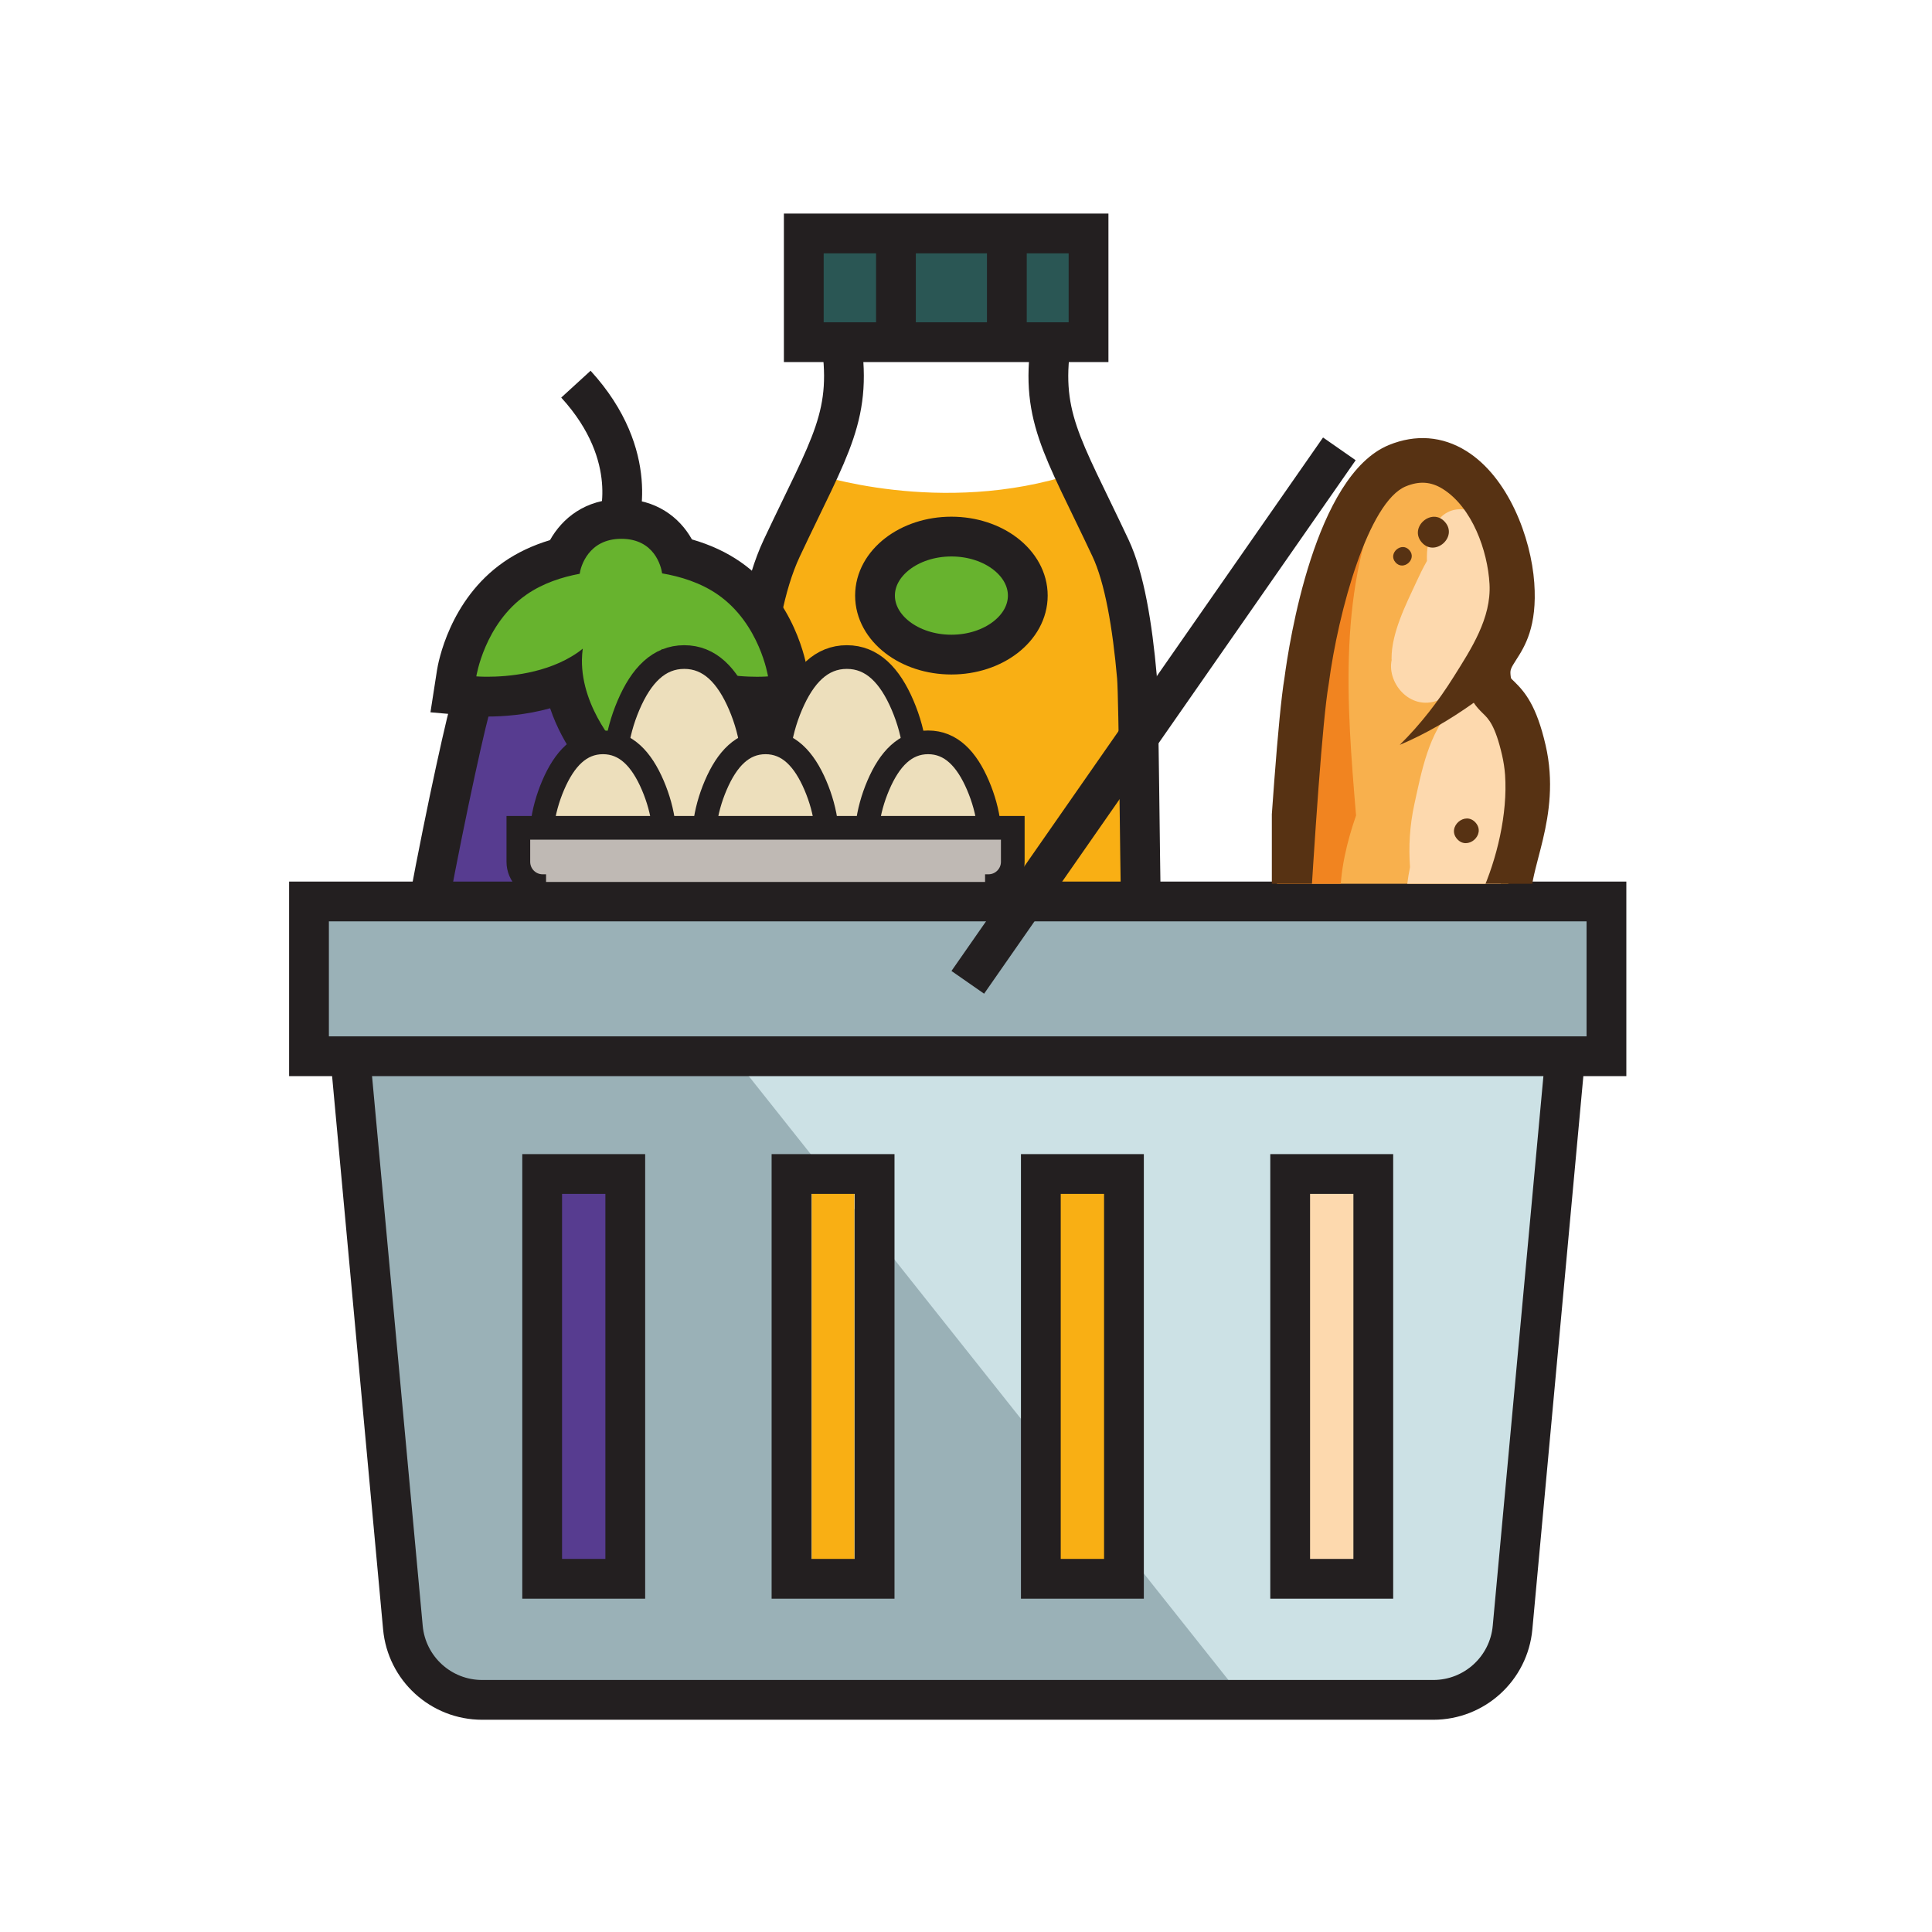 <?xml version="1.0" encoding="utf-8"?>
<!-- Generator: Adobe Illustrator 16.0.4, SVG Export Plug-In . SVG Version: 6.00 Build 0)  -->
<!DOCTYPE svg PUBLIC "-//W3C//DTD SVG 1.1//EN" "http://www.w3.org/Graphics/SVG/1.1/DTD/svg11.dtd">
<svg version="1.1" xmlns="http://www.w3.org/2000/svg" xmlns:xlink="http://www.w3.org/1999/xlink" x="0px" y="0px"
	 width="141.73px" height="141.73px" viewBox="0 0 141.73 141.73" enable-background="new 0 0 141.73 141.73" xml:space="preserve">
<g id="Calque_2">
	<rect x="22.668" y="66.131" fill="#9AB1B7" stroke="#000000" stroke-miterlimit="10" width="95.18" height="11.354"/>
	<path fill="#9AB1B7" d="M25.776,78.373l3.782,41.027c0,0-1.707,5.301,8.442,5.301s70.092-0.803,70.092-0.803l-8.251,0.803h-3.068
		l-43.43-47.756L25.776,78.373z"/>
	<path fill="#CCE1E5" d="M53.342,76.945l61.399,0.539l-3.782,41.916c0,0-1.954,6.09-6.536,5.695s-12.824,0.019-12.824,0.019
		L53.342,76.945z"/>
	<rect x="39.773" y="85.679" fill="#573C90" width="6.252" height="30.142"/>
	<rect x="59.549" y="86.466" fill="#F9AF14" width="3.126" height="30.142"/>
	<rect x="76.907" y="85.959" fill="#F9AF14" width="4.956" height="30.142"/>
	<rect x="95.217" y="85.959" fill="#FDD9AE" width="4.956" height="30.142"/>
	<path fill="#573C90" d="M31.451,64.864c0.312-0.215,3.21-13.483,3.21-13.483l5.999-1.128l4.981,6.567c0,0,3.505-6.346,3.726-6.272
		s5.968,0.147,6.526,0.295s3.812,15.456,3.812,15.456L31.451,64.864z"/>
	<path fill="#67B32E" d="M33.65,46.563l7.601-5.608l3.764-2.583c0,0,7.431,3.388,7.652,3.461s5.541,7.976,5.541,7.976l-8.471-0.295
		c0,0-3.1,7.157-5.166,7.231s-3.616-6.493-3.616-6.493l-7.9,0.516L33.65,46.563z"/>
	<path fill="#F9AF14" d="M59.627,34.723c0,0,9.394,3.223,19.217,0l3.719,8.97l1.479,9.641l-0.349,12.434H67.485h-7.693
		l-3.631-22.074L59.627,34.723z"/>
	<ellipse fill="#67B32E" cx="69.562" cy="43.863" rx="4.836" ry="3.696"/>
	<rect x="58.965" y="17.126" fill="#2A5654" width="20.89" height="7.435"/>
</g>
<g id="Calque_1">
	<g>
		<path fill="none" stroke="#231F20" stroke-width="2.918" stroke-miterlimit="10" d="M114.741,78.373l-3.782,41.027
			c-0.276,3.003-2.796,5.301-5.812,5.301H35.369c-3.016,0-5.535-2.298-5.812-5.301l-3.782-41.027"/>
		
			<rect x="22.668" y="66.131" fill="none" stroke="#231F20" stroke-width="2.918" stroke-miterlimit="10" width="95.18" height="11.354"/>
		<g>
			
				<rect x="39.773" y="86.124" fill="none" stroke="#231F20" stroke-width="2.918" stroke-miterlimit="10" width="6.097" height="29.696"/>
			
				<rect x="58.064" y="86.124" fill="none" stroke="#231F20" stroke-width="2.918" stroke-miterlimit="10" width="6.097" height="29.696"/>
			
				<rect x="76.355" y="86.124" fill="none" stroke="#231F20" stroke-width="2.918" stroke-miterlimit="10" width="6.097" height="29.696"/>
			
				<rect x="94.646" y="86.124" fill="none" stroke="#231F20" stroke-width="2.918" stroke-miterlimit="10" width="6.098" height="29.696"/>
		</g>
		
			<line fill="none" stroke="#231F20" stroke-width="2.918" stroke-miterlimit="10" x1="70.996" y1="72.063" x2="98.254" y2="32.928"/>
		<g>
			<path fill="none" stroke="#231F20" stroke-width="2.918" stroke-miterlimit="10" d="M45.331,38.372c0,0,1.776-4.875-3.083-10.19
				"/>
			<path fill="none" stroke="#231F20" stroke-width="2.918" stroke-miterlimit="10" d="M59.792,66.089
				c-1.25-6.707-2.862-14.01-3.17-14.708"/>
			<path fill="none" stroke="#231F20" stroke-width="2.918" stroke-miterlimit="10" d="M34.661,51.381
				c-0.312,0.706-1.956,8.155-3.21,14.918"/>
			<g>
				<path fill="#231F20" d="M45.58,39.527c2.438,0,2.923,2.038,2.992,2.535c1.321,0.226,2.822,0.674,4.101,1.568
					c3.068,2.138,3.669,5.99,3.669,5.99s-0.307,0.027-0.815,0.027c-1.411,0-4.374-0.208-6.63-1.781
					c-0.125-0.084-0.237-0.18-0.355-0.271c0.034,0.29,0.056,0.581,0.052,0.882c-0.055,3.669-3.05,6.602-3.05,6.602
					s-2.907-3.018-2.854-6.687c0.002-0.275,0.028-0.541,0.061-0.807c-0.119,0.096-0.237,0.19-0.365,0.279
					c-2.255,1.573-5.219,1.781-6.63,1.781c-0.508,0-0.814-0.027-0.814-0.027s0.599-3.853,3.67-5.99
					c1.22-0.852,2.641-1.3,3.915-1.536C42.588,41.603,43.14,39.527,45.58,39.527 M45.58,36.609c-2.667,0-4.353,1.443-5.232,3.013
					c-1.279,0.385-2.42,0.926-3.408,1.616c-3.977,2.768-4.802,7.413-4.883,7.934l-0.479,3.082l3.107,0.273
					c0.073,0.006,0.465,0.038,1.07,0.038c1.104,0,2.803-0.105,4.602-0.607c0.964,2.872,2.808,4.858,3.086,5.147l2.041,2.118
					l2.102-2.058c0.292-0.286,2.258-2.286,3.293-5.22c1.816,0.514,3.535,0.621,4.648,0.621c0.605,0,0.998-0.032,1.071-0.038
					l3.108-0.273l-0.48-3.083c-0.081-0.52-0.908-5.164-4.884-7.934c-1.03-0.72-2.231-1.278-3.583-1.667
					C49.844,37.931,48.109,36.609,45.58,36.609L45.58,36.609z"/>
			</g>
		</g>
		<g>
			<path fill="none" stroke="#231F20" stroke-width="2.918" stroke-miterlimit="10" d="M83.693,65.767
				c-0.061-1.542-0.153-14.563-0.289-16.112c-0.33-3.747-0.916-7.277-1.933-9.44c-3.594-7.653-5.277-9.737-4.28-15.653"/>
			<path fill="none" stroke="#231F20" stroke-width="2.918" stroke-miterlimit="10" d="M61.629,24.561
				c0.996,5.916-0.687,8-4.281,15.653c-0.642,1.367-1.112,2.978-1.455,4.67"/>
			
				<rect x="58.965" y="17.126" fill="none" stroke="#231F20" stroke-width="2.918" stroke-miterlimit="10" width="20.89" height="7.976"/>
		</g>
		<g>
			
				<line fill="none" stroke="#231F20" stroke-width="2.918" stroke-miterlimit="10" x1="65.726" y1="17.818" x2="65.726" y2="24.708"/>
			
				<line fill="none" stroke="#231F20" stroke-width="2.918" stroke-miterlimit="10" x1="73.862" y1="17.818" x2="73.862" y2="24.708"/>
		</g>
		
			<ellipse fill="none" stroke="#231F20" stroke-width="2.918" stroke-miterlimit="10" cx="69.794" cy="43.692" rx="5.604" ry="4.329"/>
	</g>
	<g>
		<defs>
			<rect id="SVGID_1_" x="93.301" y="28.182" width="24.865" height="36.652"/>
		</defs>
		<clipPath id="SVGID_2_">
			<use xlink:href="#SVGID_1_"  overflow="visible"/>
		</clipPath>
		<g clip-path="url(#SVGID_2_)">
			<path fill="#F8B04D" d="M110.752,47.131c0,0,2.047-13.53-7.119-13.153c0,0-8.061,1.975-10.202,34.161
				c0,0-2.745,42.642,0.747,46.558c0,0,3.106,10.672,8.625,8.507c0,0,14.915-15.878,7.096-20.449c0,0,6.61-15.572-0.543-15.749
				c0,0,9.587-18.182,0.633-19.583c0,0,4.815-16.288-1.734-16.784C108.254,50.639,109.848,49.536,110.752,47.131z"/>
			<path fill="#F18420" d="M109.231,114.775c-0.084,0.023-0.168,0.05-0.254,0.07c-2.282,0.51-5.012-0.991-5.388-3.425
				c-0.144-0.895-0.271-1.881-0.152-2.799c0.112-0.874,0.261-1.582,0.514-2.297c-0.862-0.419-1.631-1.104-2.241-1.957
				c-1.09-1.525-1.308-3.548-1.038-5.443c-0.021-1.83,0.342-3.694,0.862-5.433c0.129-0.432,0.319-0.825,0.561-1.182
				c-0.421-0.248-0.818-0.586-1.178-1.046c-2.775-3.564-3.348-7.532-2.784-11.922c0.321-2.5,0.543-6.112,2.344-8.204l-0.019-0.206
				c-3.048-2.487-2.308-7.284-0.979-11.108c-0.68-8.12-1.389-16.872,2.229-24.417c-2.522,2.733-6.804,10.569-8.278,32.732
				c0,0-2.745,42.642,0.747,46.558c0,0,3.106,10.672,8.625,8.507C102.803,123.204,106.487,119.28,109.231,114.775z"/>
			<g>
				<path fill="#FDD9AE" d="M109.374,38.635c-0.92-1.409-3.133-1.953-4.14-0.056c-0.465,0.874-0.584,1.71-0.555,2.574
					c-0.289,0.509-0.538,1.023-0.747,1.478c-0.777,1.675-1.86,3.791-1.849,5.692c-0.001,0.031,0.004,0.063,0.007,0.096
					c-0.364,1.744,1.476,3.888,3.617,2.869c2.858-1.36,4.125-3.882,5.032-6.755C111.383,42.493,111.614,39.452,109.374,38.635z"/>
				<path fill="#FDD9AE" d="M112.553,69.977c-0.735-1.008-1.801-1.79-3.271-2.214c-0.412-0.119,1.946-5.769,2.095-6.382
					c0.479-2.051,0.576-4.4,0.139-6.465c-0.416-1.977-2.56-5.266-4.922-2.969c-1.78,1.73-2.322,4.704-2.834,7.033
					c-0.349,1.595-0.429,3.121-0.322,4.635c-0.331,1.624-0.542,3.748,0.312,5.264c0.575,1.018,1.64,1.705,2.07,2.812
					c0.378,0.964,0.244,2.112,0.192,3.122c-0.124,2.353-0.552,4.822,0.065,7.139c0.549,2.074,3.656,5.253,5.424,2.185
					C113.551,80.572,115.283,73.712,112.553,69.977z"/>
				<path fill="#FDD9AE" d="M111.641,100.096c2.49-3.091,0.401-6.551,0.013-9.905c-0.028-0.25-0.085-0.47-0.165-0.666
					c0.207-1.903-1.605-3.875-3.581-2.712c-0.364,0.214-0.717,0.426-0.989,0.754c-0.688,0.836-0.985,1.89-0.568,2.831
					c-0.385,3.006-0.285,5.996,0.738,8.93C107.848,101.499,110.212,101.875,111.641,100.096z"/>
			</g>
			<g>
				<path fill="#573213" d="M94.229,49.72c-0.922,5.474-2.309,33.623-2.365,34.824c-0.511,8.185-0.563,15.255-0.155,20.991
					l0.001,0.003c0.702,9.788,2.738,15.872,6.066,18.077c1.537,1.021,2.907,0.909,3.498,0.79c1.411-0.11,8.262-1.304,12.092-14.157
					c0.521-1.932,0.73-3.41,0.646-4.569c-0.159-2.229-1.409-3.053-2.292-3.406c0.171-0.382,0.392-0.839,0.578-1.217
					c1.079-2.213,2.556-5.246,2.328-8.447c-0.232-3.258-1.601-4.632-2.506-5.538c-0.237-0.242-0.479-0.487-0.523-0.605
					c0.071-0.37,0.575-1.346,0.98-2.133c1.351-2.622,3.4-6.586,3.062-11.323c-0.313-4.399-1.605-5.729-2.899-6.72
					c-0.131-0.098-0.324-0.246-0.361-0.297c0,0-0.024-0.061-0.038-0.233c-0.048-0.69,0.206-1.673,0.501-2.812
					c0.452-1.72,1.013-3.866,0.835-6.327c-0.046-0.658-0.144-1.313-0.293-1.955c-0.668-2.902-1.513-3.904-2.318-4.685
					c-0.079-0.077-0.186-0.178-0.213-0.214c0.001-0.002-0.03-0.085-0.047-0.319c-0.021-0.325,0.042-0.453,0.413-1.032
					c0.624-0.971,1.565-2.438,1.334-5.662c-0.236-3.311-1.899-7.756-4.999-9.677c-1.744-1.083-3.702-1.233-5.661-0.433
					C96.443,34.87,94.564,47.184,94.229,49.72z M103.131,35.678c0.99-0.408,1.845-0.347,2.697,0.182
					c2.173,1.35,3.307,4.552,3.442,6.981c0.139,2.511-1.35,4.772-2.631,6.812c-1.113,1.772-2.41,3.464-3.955,4.99
					c1.892-0.797,3.706-1.862,5.43-3.09c0.199,0.305,0.433,0.549,0.675,0.784c0.4,0.386,0.897,0.863,1.402,3.063
					c0.11,0.475,0.184,0.963,0.22,1.452c0.195,2.837-0.594,6.167-1.755,8.734c-0.398,0.881-0.885,1.752-1.444,2.587
					c-1.118,1.672-2.537,3.214-4.203,4.544c2.043-0.605,4.057-1.531,5.922-2.792c0.553-0.368,1.085-0.771,1.606-1.197
					c0.074,0.057,0.146,0.115,0.214,0.168c0.649,0.493,1.388,1.056,1.62,4.346c0.343,4.805-2.442,9.919-5.134,13.711
					c-1.404,1.981-3.113,3.813-5.088,5.41c2.379-0.886,4.687-2.113,6.825-3.672c0.037-0.03,0.074-0.061,0.115-0.089
					c0.228,0.293,0.479,0.544,0.711,0.777c0.726,0.729,1.411,1.42,1.557,3.461c0.354,4.956-3.174,11.241-7.584,13.547
					c0.893-0.009,1.814-0.202,2.698-0.511c0.882-0.305,1.734-0.725,2.548-1.21c1.717-1.024,1.791,2.58,1.659,3.319
					c-0.375,2.135-1.365,4.099-2.269,6.048c-1.175,2.544-3.97,7.128-7.389,7.104l-0.377-0.005l-0.105,0.072
					c-0.146,0.01-0.555-0.014-1.107-0.43c-1.064-0.809-3.631-3.935-4.453-15.471c-0.398-5.595-0.345-12.518,0.157-20.58
					c0.015-0.313,1.438-29.284,2.328-34.484l0.011-0.067C98.175,44.831,100.389,36.799,103.131,35.678z"/>
				<path fill="#573213" d="M106.007,38.299c0.958,1.101-0.755,2.589-1.712,1.485C103.339,38.679,105.047,37.193,106.007,38.299z"/>
				<path fill="#573213" d="M103.395,40.363c0.577,0.661-0.448,1.554-1.024,0.891C101.795,40.595,102.82,39.702,103.395,40.363z"/>
				<path fill="#573213" d="M108.254,60.354c0.766,0.882-0.6,2.072-1.367,1.189C106.12,60.661,107.489,59.472,108.254,60.354z"/>
				<path fill="#573213" d="M99.301,103.147c0.959,1.103-0.753,2.591-1.71,1.486C96.635,103.53,98.344,102.045,99.301,103.147z"/>
				<path fill="#573213" d="M101.595,105.557c0.958,1.103-0.75,2.59-1.71,1.487C98.926,105.938,100.636,104.456,101.595,105.557z"/>
				<path fill="#573213" d="M106.229,100.53l0.101,0.113c0.577,0.662-0.449,1.554-1.026,0.893l-0.099-0.112
					C104.631,100.761,105.657,99.866,106.229,100.53z"/>
			</g>
		</g>
	</g>
</g>
<g id="Calque_3">
	<rect x="38.026" y="60.727" fill="#BFB9B4" width="36.271" height="3.972"/>
	<path fill="#EDDFBC" d="M39.462,60.288c0,0,1.625-6.572,4.772-5.83s0.374-6.503,5.963-6.258s4.86,6.041,4.86,6.041l2.32-0.534
		l3.963-5.686l3.274,1.218c0,0,2.713,5.029,2.866,5.061s4.521,1.641,4.979,5.682s0,0,0,0l-9.784,0.604L39.462,60.288z"/>
	<g>
		<path fill="none" stroke="#231F20" stroke-width="1.738" stroke-miterlimit="10" d="M72.264,65.007h0.248
			c0.986,0,1.785-0.799,1.785-1.784v-2.496H38.026v2.496c0,0.985,0.798,1.784,1.784,1.784h0.249"/>
		<path fill="none" stroke="#231F20" stroke-width="1.738" stroke-miterlimit="10" d="M45.203,55.145
			c0.119-1.18,0.453-2.354,0.904-3.411c0.933-2.187,2.225-3.533,4.09-3.533s3.156,1.347,4.09,3.533
			c0.45,1.057,0.784,2.231,0.903,3.411"/>
		<path fill="none" stroke="#231F20" stroke-width="1.738" stroke-miterlimit="10" d="M57.13,55.145
			c0.119-1.18,0.452-2.354,0.903-3.411c0.934-2.187,2.225-3.533,4.09-3.533s3.157,1.347,4.09,3.533
			c0.451,1.057,0.785,2.231,0.904,3.411"/>
		<g>
			<path fill="none" stroke="#231F20" stroke-width="1.738" stroke-miterlimit="10" d="M63.628,60.586
				c0.114-1.026,0.407-2.048,0.8-2.968c0.834-1.955,1.99-3.16,3.658-3.16c1.67,0,2.826,1.205,3.66,3.16
				c0.393,0.92,0.688,1.941,0.801,2.968"/>
			<path fill="none" stroke="#231F20" stroke-width="1.738" stroke-miterlimit="10" d="M51.701,60.586
				c0.114-1.026,0.408-2.048,0.801-2.968c0.834-1.955,1.989-3.16,3.658-3.16s2.824,1.205,3.658,3.16
				c0.393,0.92,0.687,1.941,0.801,2.968"/>
		</g>
		<path fill="none" stroke="#231F20" stroke-width="1.738" stroke-miterlimit="10" d="M39.775,60.586
			c0.113-1.026,0.407-2.048,0.799-2.968c0.835-1.955,1.99-3.16,3.66-3.16c1.668,0,2.824,1.205,3.658,3.16
			c0.393,0.92,0.686,1.941,0.8,2.968"/>
	</g>
</g>
</svg>
